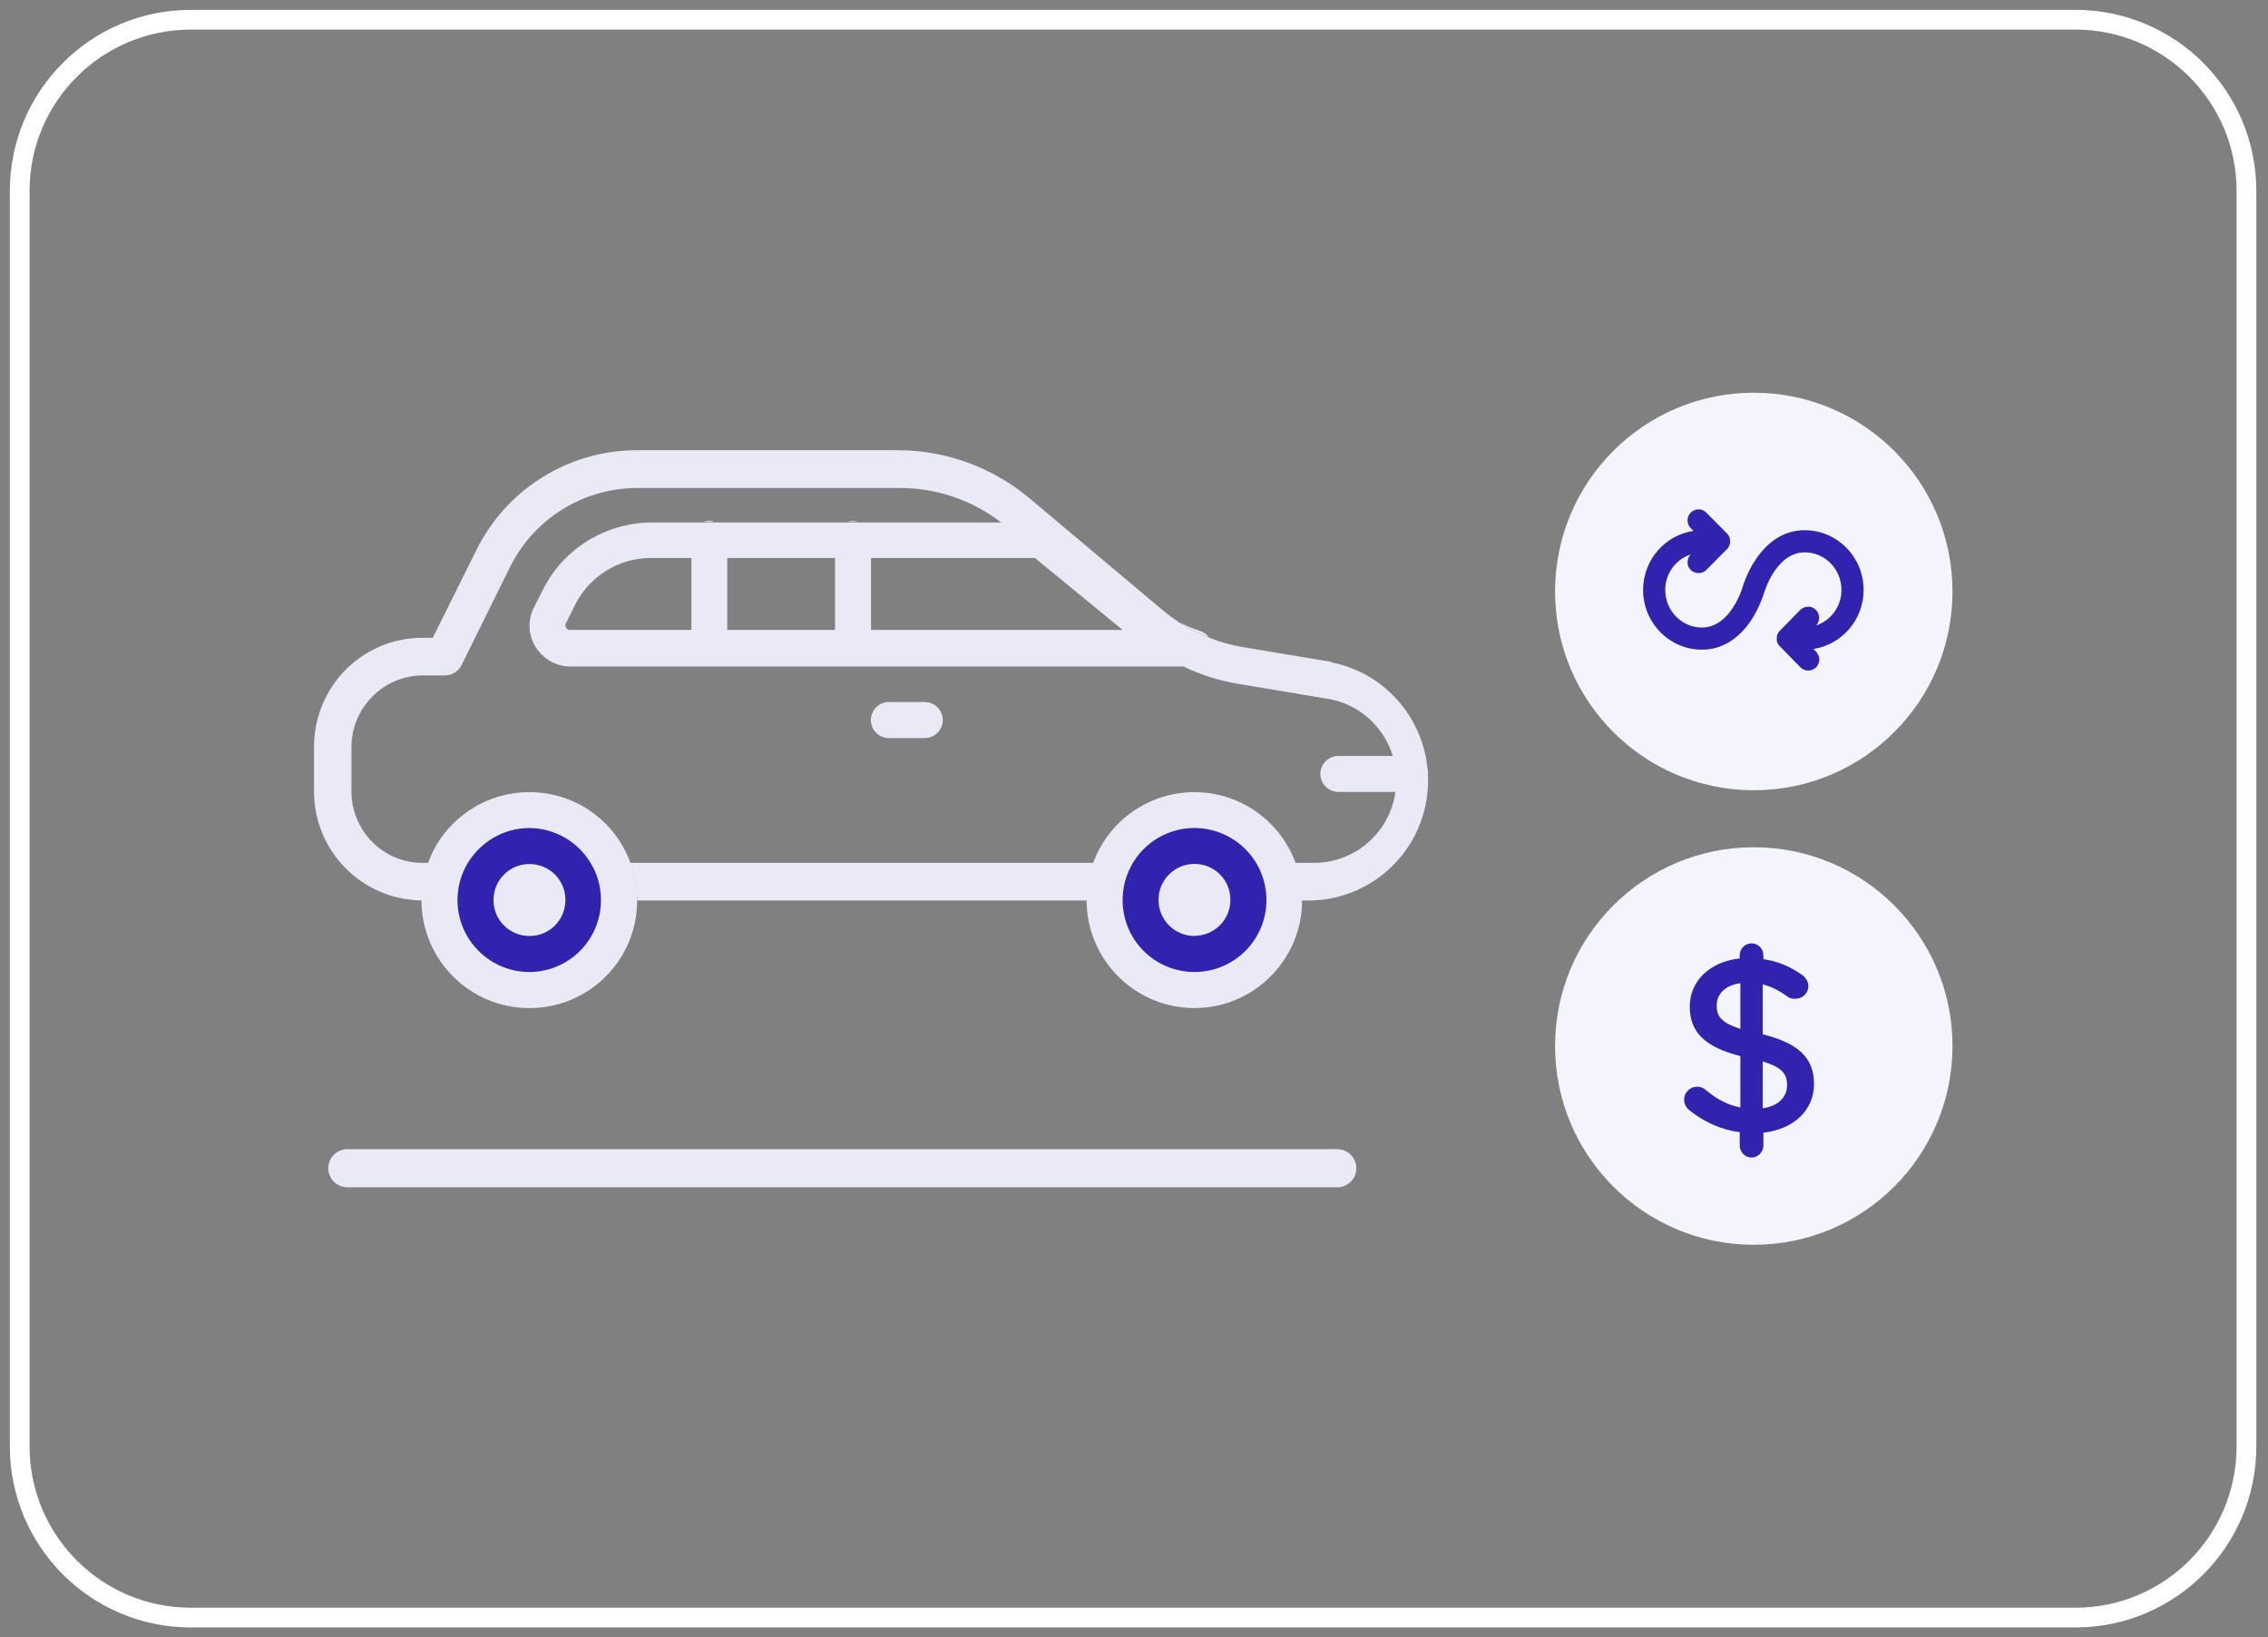 <svg width="115" height="83" viewBox="0 0 115 83" fill="none" xmlns="http://www.w3.org/2000/svg">
<rect x="0" y="0" width="115" height="83" fill="#808080" stroke="none"/>
<path d="M105.232 1H9.675C4.884 1 1 4.884 1 9.675V73.325C1 78.116 4.884 82 9.675 82H105.232C110.023 82 113.907 78.116 113.907 73.325V9.675C113.907 4.884 110.023 1 105.232 1Z" stroke="white" stroke-miterlimit="10"/>
<path d="M67.808 60.186H17.611C17.08 60.186 16.645 59.751 16.645 59.22C16.645 58.689 17.08 58.254 17.611 58.254H67.808C68.339 58.254 68.774 58.689 68.774 59.22C68.774 59.751 68.339 60.186 67.808 60.186Z" fill="#EAE9F6"/>
<path d="M60.838 31.985C60.49 31.863 60.16 31.724 59.829 31.568C60.29 31.863 60.795 32.124 61.308 32.316C61.187 32.159 61.03 32.038 60.838 31.977V31.985Z" fill="#EAE9F6"/>
<path d="M36.24 26.46H35.675C35.744 26.434 35.822 26.408 35.901 26.408C36.023 26.399 36.127 26.416 36.24 26.46Z" fill="#EAE9F6"/>
<path d="M43.497 26.46H42.992C43.062 26.434 43.132 26.416 43.201 26.416C43.297 26.408 43.41 26.425 43.497 26.46Z" fill="#EAE9F6"/>
<path d="M71.489 40.147H67.878C67.373 40.147 66.956 39.747 66.947 39.233C66.947 38.729 67.365 38.32 67.878 38.32H71.489C71.993 38.32 72.411 38.729 72.411 39.233C72.411 39.738 71.993 40.147 71.489 40.147Z" fill="#EAE9F6"/>
<path d="M46.89 37.415H45.072C44.567 37.415 44.158 37.006 44.158 36.501C44.158 35.996 44.567 35.587 45.072 35.587H46.89C47.395 35.587 47.804 35.996 47.804 36.501C47.804 37.006 47.395 37.415 46.89 37.415Z" fill="#EAE9F6"/>
<path d="M31.959 43.723H21.718C21.491 44.315 21.37 44.959 21.37 45.629H32.307V45.611C32.307 44.95 32.185 44.306 31.959 43.723Z" fill="#EAE9F6"/>
<path d="M67.504 33.551L62.962 32.794C62.396 32.699 61.848 32.542 61.308 32.325C60.795 32.124 60.29 31.872 59.829 31.576C59.821 31.568 59.812 31.568 59.803 31.559C59.498 31.359 59.203 31.141 58.924 30.906L52.181 25.242C50.31 23.684 47.969 22.831 45.559 22.823H32.325C28.844 22.814 25.677 24.789 24.145 27.904L21.944 32.333H21.413C18.376 32.333 15.923 34.804 15.923 37.859V40.121C15.923 43.157 18.359 45.611 21.387 45.646C21.387 44.976 21.509 44.332 21.735 43.741H21.422C19.429 43.741 17.828 42.122 17.82 40.13V37.867C17.828 35.875 19.429 34.256 21.422 34.239H22.536C22.91 34.247 23.24 34.039 23.406 33.708L25.851 28.766C27.069 26.286 29.592 24.728 32.351 24.737H45.577C47.456 24.728 49.283 25.337 50.762 26.486H33.099C30.758 26.477 28.618 27.774 27.565 29.827L27.069 30.802C26.747 31.437 26.782 32.194 27.156 32.794C27.539 33.404 28.2 33.786 28.922 33.786H60.012C60.865 34.204 61.778 34.491 62.718 34.656L67.26 35.413C69.427 35.735 70.975 37.702 70.784 39.895C70.61 42.087 68.765 43.775 66.564 43.741H31.959C32.185 44.324 32.307 44.967 32.307 45.629V45.646H66.564C69.644 45.533 72.159 43.114 72.394 40.025C72.629 36.945 70.523 34.16 67.504 33.577V33.551ZM28.87 31.933C28.8 31.924 28.731 31.881 28.696 31.811C28.661 31.742 28.653 31.663 28.696 31.594L29.183 30.619C29.923 29.175 31.42 28.27 33.038 28.287H35.057V31.933H28.879H28.87ZM36.875 28.287H42.34V31.933H36.875V28.287ZM44.167 31.933V28.287H52.477L56.923 31.933H44.167Z" fill="#EAE9F6"/>
<path d="M26.843 50.188C29.361 50.188 31.402 48.147 31.402 45.629C31.402 43.111 29.361 41.069 26.843 41.069C24.325 41.069 22.283 43.111 22.283 45.629C22.283 48.147 24.325 50.188 26.843 50.188Z" fill="#3023AE"/>
<path d="M31.959 43.723C31.202 41.635 29.192 40.156 26.843 40.156C25.329 40.156 23.971 40.765 22.971 41.757C22.414 42.313 21.979 42.975 21.718 43.723C21.491 44.315 21.37 44.959 21.37 45.629C21.37 48.648 23.815 51.102 26.843 51.102C29.871 51.102 32.307 48.665 32.307 45.646V45.602C32.307 44.941 32.185 44.297 31.959 43.714V43.723ZM26.843 49.274C25.833 49.274 24.928 48.865 24.267 48.204C23.606 47.543 23.197 46.629 23.197 45.629C23.197 44.924 23.397 44.271 23.736 43.723C24.38 42.679 25.52 41.983 26.834 41.974C28.148 41.983 29.297 42.679 29.932 43.723C30.28 44.28 30.471 44.924 30.471 45.629C30.471 47.647 28.844 49.274 26.825 49.274H26.843Z" fill="#EAE9F6"/>
<path d="M60.569 50.188C63.087 50.188 65.128 48.147 65.128 45.629C65.128 43.111 63.087 41.069 60.569 41.069C58.051 41.069 56.009 43.111 56.009 45.629C56.009 48.147 58.051 50.188 60.569 50.188Z" fill="#3023AE"/>
<path d="M60.569 51.102C57.55 51.102 55.096 48.648 55.096 45.629C55.096 42.609 57.541 40.156 60.56 40.156C63.579 40.156 66.033 42.609 66.025 45.629C66.025 48.648 63.579 51.102 60.56 51.102H60.569ZM60.569 41.974C58.55 41.974 56.923 43.61 56.923 45.629C56.923 47.647 58.559 49.274 60.569 49.274C62.579 49.274 64.215 47.639 64.215 45.629C64.215 43.61 62.587 41.983 60.569 41.974Z" fill="#EAE9F6"/>
<path d="M26.843 47.447C25.833 47.447 25.015 46.629 25.024 45.62C25.024 44.611 25.842 43.793 26.852 43.801C27.861 43.801 28.679 44.619 28.67 45.629C28.67 46.638 27.852 47.456 26.843 47.447Z" fill="#EAE9F6"/>
<path d="M60.569 47.447C59.559 47.447 58.742 46.629 58.742 45.62C58.742 44.611 59.559 43.793 60.569 43.793C61.578 43.793 62.396 44.611 62.387 45.62C62.387 46.629 61.569 47.439 60.56 47.439L60.569 47.447Z" fill="#EAE9F6"/>
<path d="M88.926 63.101C94.491 63.101 99.002 58.589 99.002 53.025C99.002 47.46 94.491 42.949 88.926 42.949C83.361 42.949 78.85 47.46 78.85 53.025C78.85 58.589 83.361 63.101 88.926 63.101Z" fill="#F4F4FC"/>
<path d="M88.926 40.06C94.491 40.06 99.002 35.549 99.002 29.984C99.002 24.419 94.491 19.908 88.926 19.908C83.361 19.908 78.85 24.419 78.85 29.984C78.85 35.549 83.361 40.06 88.926 40.06Z" fill="#F4F4FC"/>
<path d="M91.954 32.899L92.085 33.038C92.302 33.256 92.302 33.612 92.085 33.83C91.98 33.934 91.832 33.995 91.684 33.995C91.536 33.995 91.397 33.934 91.293 33.83L90.196 32.708C90.196 32.708 90.17 32.673 90.162 32.655L90.127 32.594C90.127 32.594 90.109 32.56 90.109 32.542C90.109 32.525 90.109 32.499 90.092 32.472C90.092 32.394 90.092 32.316 90.101 32.238C90.101 32.238 90.101 32.212 90.101 32.203L90.196 32.029C90.196 32.029 90.214 32.003 90.24 31.985L91.275 30.924C91.38 30.82 91.519 30.758 91.676 30.758C91.806 30.732 91.963 30.811 92.076 30.915C92.293 31.133 92.293 31.489 92.085 31.707C92.841 31.455 93.372 30.741 93.372 29.906C93.372 28.853 92.537 28 91.51 28C90.048 28 89.448 30.036 89.448 30.062C89.422 30.132 89.222 30.793 88.787 31.454C88.134 32.42 87.281 32.934 86.298 32.934C84.654 32.934 83.314 31.576 83.314 29.906C83.314 28.392 84.419 27.13 85.863 26.913L85.733 26.773C85.62 26.669 85.567 26.53 85.567 26.382C85.567 26.225 85.628 26.086 85.733 25.981C85.959 25.764 86.316 25.764 86.524 25.99L87.569 27.043C87.621 27.095 87.664 27.156 87.691 27.226C87.769 27.47 87.717 27.687 87.569 27.835L86.524 28.888C86.324 29.105 85.95 29.105 85.733 28.896C85.628 28.792 85.567 28.653 85.567 28.505C85.567 28.348 85.62 28.209 85.733 28.105C84.967 28.357 84.436 29.07 84.436 29.906C84.436 30.959 85.271 31.811 86.298 31.811C87.76 31.811 88.36 29.775 88.36 29.758C88.395 29.636 88.595 29.001 89.022 28.366C89.674 27.391 90.527 26.878 91.51 26.878C93.155 26.878 94.495 28.235 94.495 29.906C94.495 31.42 93.39 32.681 91.945 32.899H91.954Z" fill="#3023AE"/>
<path d="M89.378 52.433V49.901C89.796 50.005 90.205 50.206 90.623 50.51C90.771 50.623 90.91 50.632 91.014 50.632C91.397 50.632 91.693 50.354 91.693 49.988C91.693 49.657 91.441 49.475 91.354 49.405C90.727 48.97 90.118 48.726 89.413 48.622V48.422C89.413 48.091 89.144 47.822 88.813 47.822C88.482 47.822 88.213 48.091 88.213 48.422V48.587C86.716 48.744 85.68 49.718 85.68 51.023C85.68 52.329 86.455 53.077 88.247 53.538V56.14C87.621 56.018 87.064 55.74 86.472 55.235C86.403 55.183 86.263 55.087 86.055 55.087C85.689 55.087 85.393 55.383 85.393 55.74C85.393 55.966 85.498 56.157 85.68 56.297C86.472 56.914 87.308 57.28 88.213 57.393V58.072C88.213 58.402 88.491 58.681 88.813 58.681C89.135 58.681 89.413 58.402 89.413 58.072V57.419C90.962 57.245 91.98 56.27 91.98 54.948C91.98 53.625 91.18 52.877 89.378 52.433ZM89.378 53.808C90.414 54.121 90.614 54.478 90.614 55.009C90.614 55.635 90.153 56.07 89.378 56.183V53.808ZM87.046 50.963C87.046 50.362 87.508 49.945 88.247 49.84V52.155C87.142 51.807 87.046 51.406 87.046 50.963Z" fill="#3023AE"/>
</svg>
